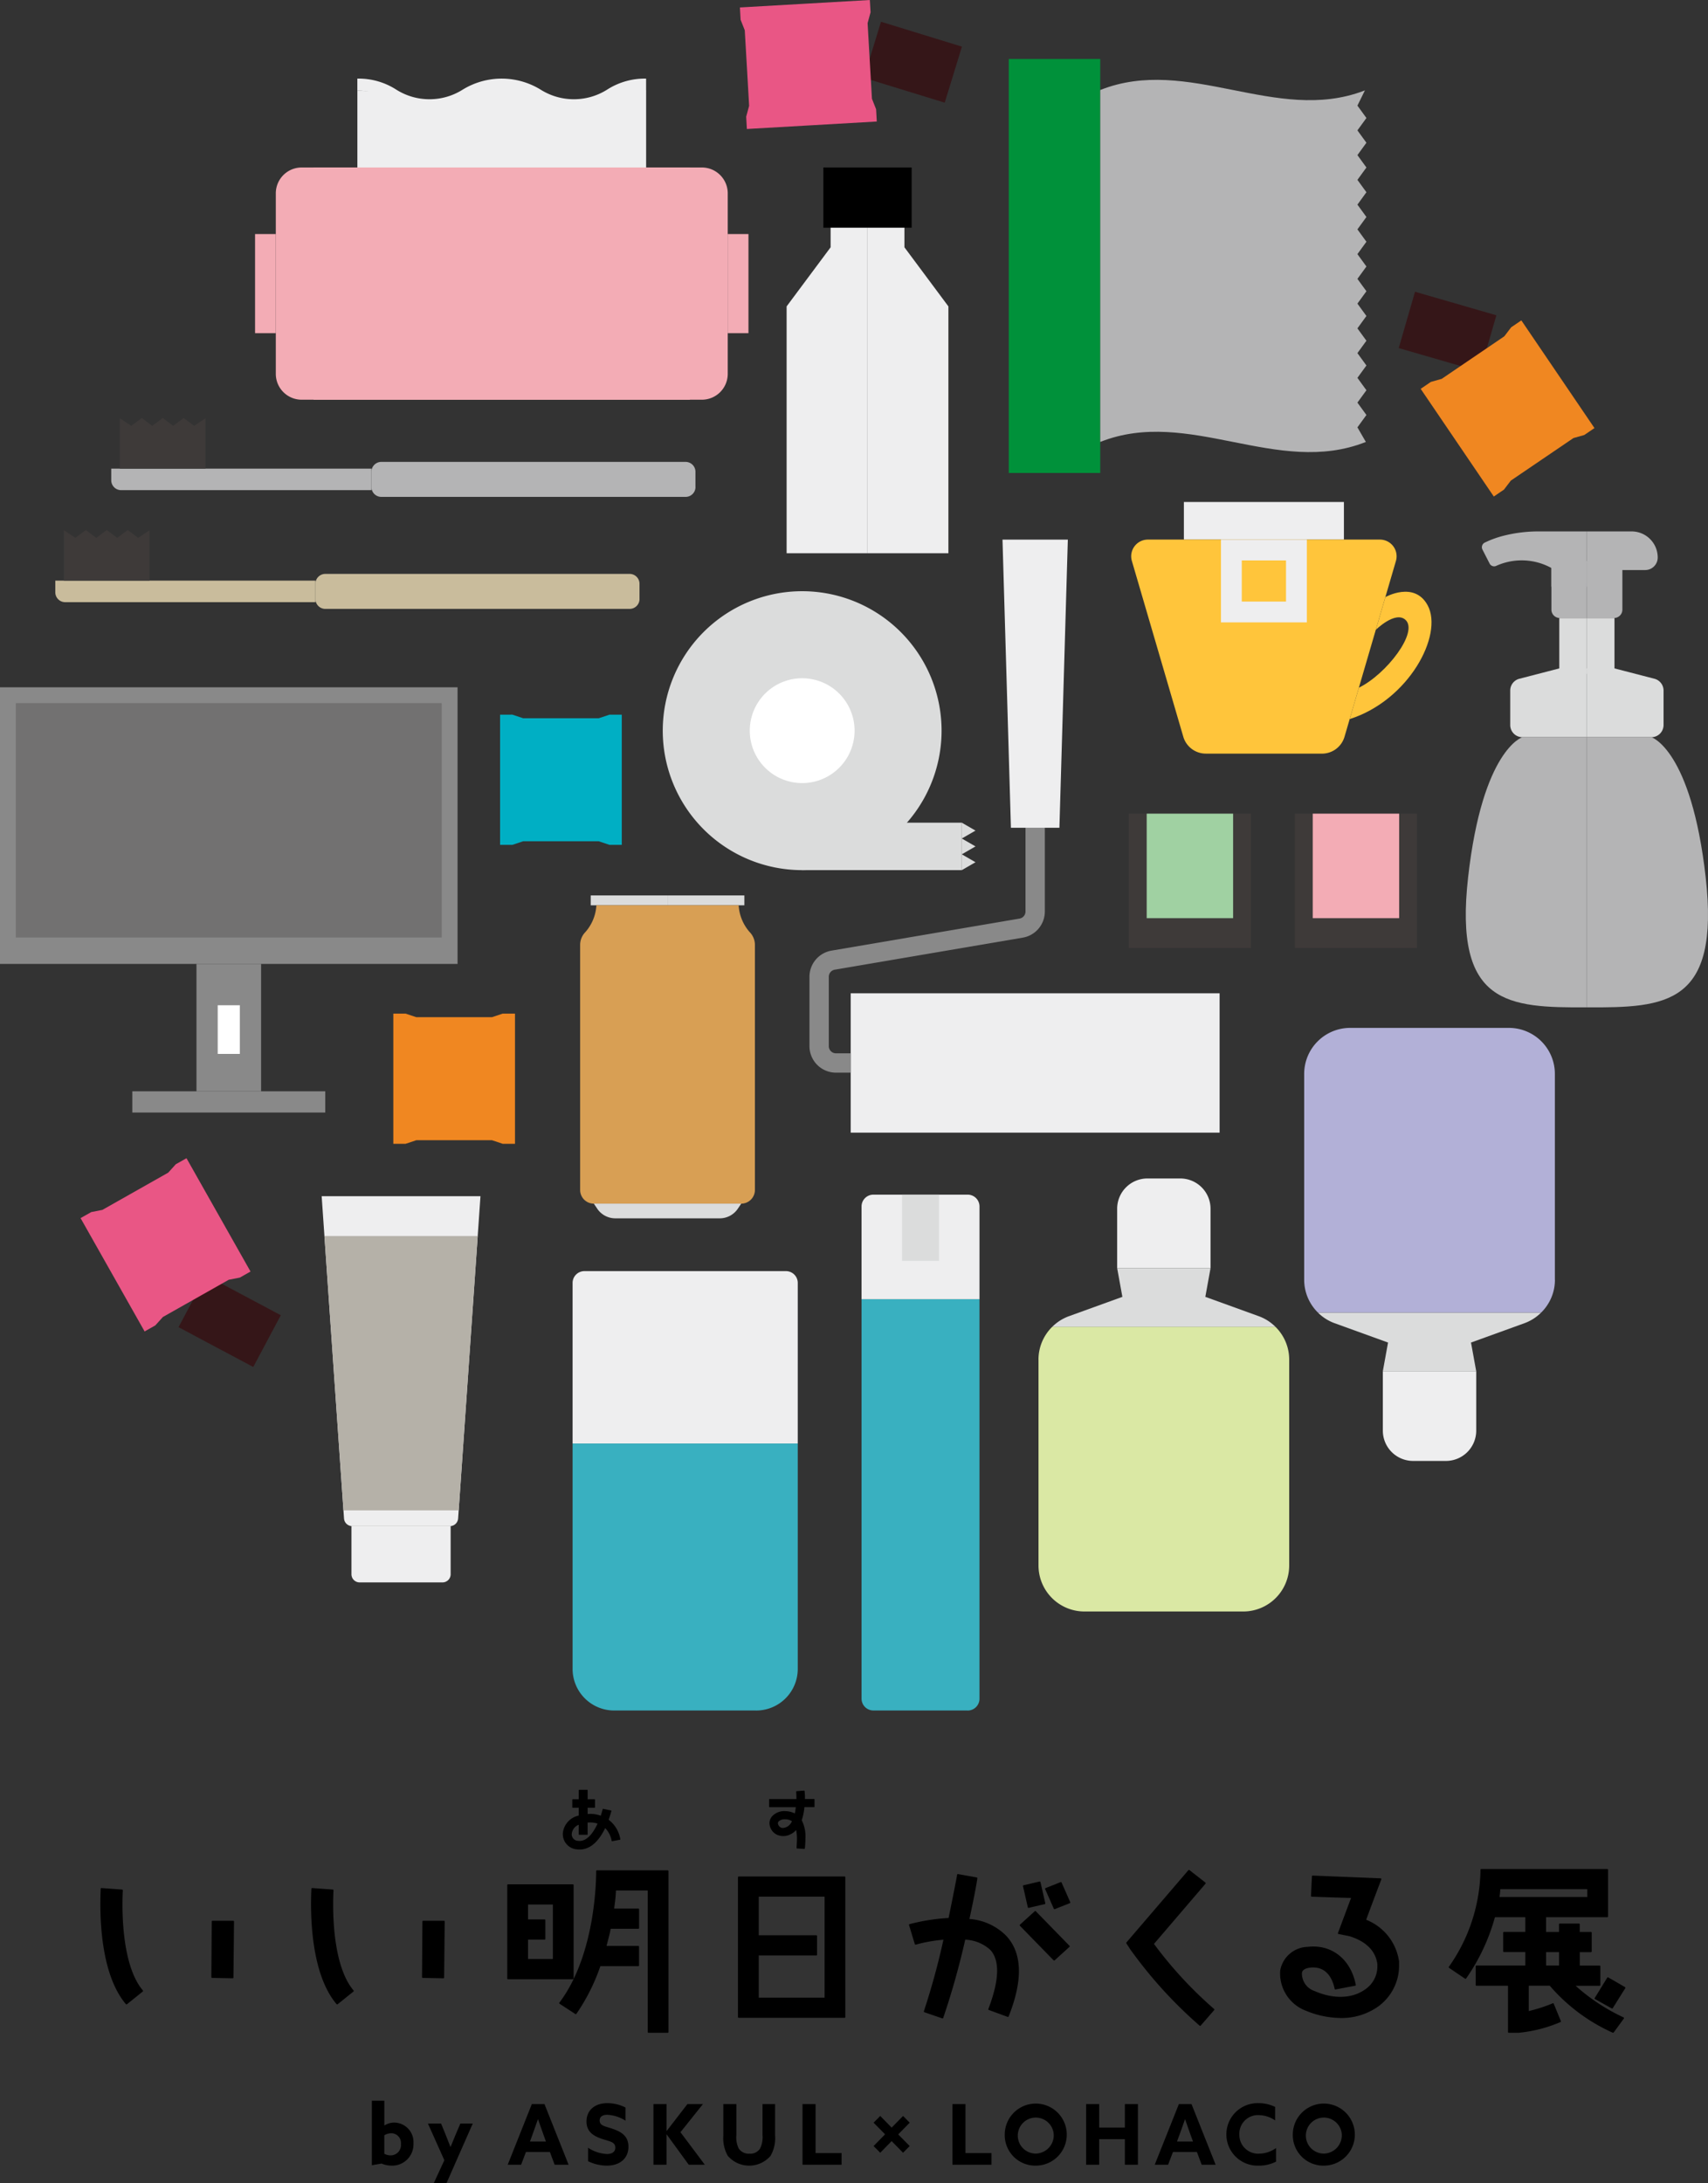 <svg id="グループ_2430" data-name="グループ 2430" xmlns="http://www.w3.org/2000/svg" xmlns:xlink="http://www.w3.org/1999/xlink" width="246.838" height="315.383" viewBox="0 0 246.838 315.383">
  <rect x="0" y="0" width="246.838" height="315.383" fill="#333333" stroke="none"/>
  <defs>
    <clipPath id="clip-path">
      <rect id="長方形_2103" data-name="長方形 2103" width="246.838" height="315.383" fill="none"/>
    </clipPath>
  </defs>
  <g id="グループ_2429" data-name="グループ 2429" clip-path="url(#clip-path)">
    <path id="パス_4483" data-name="パス 4483" d="M61.647,348.105h1.8v3.558l.024.012a2.626,2.626,0,0,1,1.435-.411,2.81,2.81,0,0,1,2.751,3,3.077,3.077,0,0,1-3.154,3.219,3.657,3.657,0,0,1-1.447-.3l-1.411.242ZM64.375,356a1.489,1.489,0,0,0,1.471-1.646,1.4,1.4,0,0,0-1.4-1.549,1.939,1.939,0,0,0-1,.291v2.674a2.012,2.012,0,0,0,.925.23" transform="translate(-7.904 -44.63)"/>
    <path id="パス_4484" data-name="パス 4484" d="M71.781,360.5l1.53-3.315-2.372-5.3h1.9l.605,1.476q.391.962.747,1.888h.024c.261-.654.522-1.283.794-1.924l.617-1.44h1.791L73.62,360.5Z" transform="translate(-9.095 -45.114)"/>
    <path id="パス_4485" data-name="パス 4485" d="M87.65,348.66h1.826l3.487,8.762H90.947l-.688-1.84H86.8l-.7,1.84H84.163Zm-.273,5.41H89.69l-.356-.98c-.249-.69-.558-1.561-.783-2.227h-.024c-.226.666-.534,1.537-.806,2.275Z" transform="translate(-10.79 -44.701)"/>
    <path id="パス_4486" data-name="パス 4486" d="M97.45,354.946a5.347,5.347,0,0,0,2.74.908c.687,0,1.2-.278,1.2-.932,0-.811-.806-.884-1.91-1.246-1.186-.4-2.254-.993-2.254-2.518,0-1.634,1.21-2.65,3.013-2.65a5.819,5.819,0,0,1,2.621.629v1.9a5.378,5.378,0,0,0-2.634-.847c-.64,0-1.1.242-1.1.822,0,.775.8.835,1.826,1.187,1.293.436,2.336,1.052,2.336,2.6,0,1.706-1.268,2.735-3.119,2.735a6.21,6.21,0,0,1-2.716-.641Z" transform="translate(-12.465 -44.682)"/>
    <path id="パス_4487" data-name="パス 4487" d="M108.326,348.66h1.886v3.872l.024.012,3-3.885h2.241l-3.249,4.066,3.522,4.7h-2.324l-3.191-4.381-.024.012v4.369h-1.886Z" transform="translate(-13.888 -44.701)"/>
    <path id="パス_4488" data-name="パス 4488" d="M127.387,353.174a5.133,5.133,0,0,1-.664,2.977,4.079,4.079,0,0,1-6.179-.024,5.235,5.235,0,0,1-.64-2.9V348.66h1.886v4.49a3.693,3.693,0,0,0,.332,1.912,1.721,1.721,0,0,0,1.565.763,1.664,1.664,0,0,0,1.519-.726,3.651,3.651,0,0,0,.368-1.936v-4.5h1.814Z" transform="translate(-15.373 -44.701)"/>
    <path id="パス_4489" data-name="パス 4489" d="M133.033,348.66h1.886v7.08h3.76v1.682h-5.646Z" transform="translate(-17.056 -44.701)"/>
    <path id="パス_4490" data-name="パス 4490" d="M144.815,354.976l1.661-1.695-1.661-1.682.961-.969,1.649,1.683,1.649-1.683.961.969-1.661,1.695,1.661,1.682-.961.969-1.649-1.683-1.649,1.683Z" transform="translate(-18.566 -44.954)"/>
    <path id="パス_4491" data-name="パス 4491" d="M157.889,348.66h1.886v7.08h3.759v1.682h-5.645Z" transform="translate(-20.243 -44.701)"/>
    <path id="パス_4492" data-name="パス 4492" d="M166.556,353.022a4.483,4.483,0,1,1,4.484,4.513,4.415,4.415,0,0,1-4.484-4.513m7.081,0a2.6,2.6,0,1,0-2.6,2.771,2.647,2.647,0,0,0,2.6-2.771" transform="translate(-21.354 -44.682)"/>
    <path id="パス_4493" data-name="パス 4493" d="M180.051,348.66h1.886v3.389h3.712V348.66h1.886v8.762h-1.886v-3.691h-3.712v3.691h-1.886Z" transform="translate(-23.084 -44.701)"/>
    <path id="パス_4494" data-name="パス 4494" d="M194.912,348.66h1.826l3.486,8.762h-2.016l-.688-1.84h-3.464l-.7,1.84h-1.934Zm-.273,5.41h2.313l-.356-.98c-.249-.69-.558-1.561-.783-2.227h-.024c-.225.666-.534,1.537-.806,2.275Z" transform="translate(-24.542 -44.701)"/>
    <path id="パス_4495" data-name="パス 4495" d="M210.476,356.955a5.419,5.419,0,0,1-2.514.581,4.516,4.516,0,1,1,0-9.027,5.408,5.408,0,0,1,2.383.545V351a4.3,4.3,0,0,0-2.372-.763,2.683,2.683,0,0,0-2.8,2.771,2.714,2.714,0,0,0,2.87,2.795,4.255,4.255,0,0,0,2.431-.811Z" transform="translate(-26.063 -44.682)"/>
    <path id="パス_4496" data-name="パス 4496" d="M214.309,353.022a4.483,4.483,0,1,1,4.484,4.513,4.415,4.415,0,0,1-4.484-4.513m7.081,0a2.6,2.6,0,1,0-2.6,2.771,2.647,2.647,0,0,0,2.6-2.771" transform="translate(-27.476 -44.682)"/>
    <path id="パス_4497" data-name="パス 4497" d="M20.411,329.671a.112.112,0,0,1-.085-.038c-3.741-4.41-3.8-12.975-3.648-16.453,0-.106.008-.177.008-.207a.11.11,0,0,1,.035-.081.115.115,0,0,1,.083-.03l2.975.216a.111.111,0,0,1,.1.11c0,.006,0,.03,0,.072-.091,1.723-.376,10.513,2.9,14.395a.113.113,0,0,1,.025.082.11.11,0,0,1-.041.076l-2.28,1.833a.107.107,0,0,1-.069.024M35.76,325.9h0l-2.975-.054a.111.111,0,0,1-.109-.111l.056-8.039a.111.111,0,0,1,.111-.109h3a.109.109,0,0,1,.078.032.112.112,0,0,1,.032.079l-.083,8.092a.112.112,0,0,1-.111.109" transform="translate(-2.133 -40.111)"/>
    <path id="パス_4498" data-name="パス 4498" d="M55.337,329.671a.112.112,0,0,1-.085-.038c-3.741-4.41-3.8-12.975-3.648-16.453,0-.106.008-.177.008-.207a.11.11,0,0,1,.035-.081.112.112,0,0,1,.083-.03l2.975.216a.111.111,0,0,1,.1.11c0,.006,0,.03,0,.072-.091,1.723-.376,10.513,2.9,14.395a.113.113,0,0,1,.025.082.11.11,0,0,1-.041.076l-2.28,1.833a.107.107,0,0,1-.069.024M70.686,325.9h0l-2.975-.054a.111.111,0,0,1-.109-.111l.056-8.039a.111.111,0,0,1,.111-.109h3a.109.109,0,0,1,.11.112l-.083,8.092a.112.112,0,0,1-.111.109" transform="translate(-6.611 -40.111)"/>
    <path id="パス_4499" data-name="パス 4499" d="M107.279,333.394H104.5a.111.111,0,0,1-.111-.111V312.841H99.8a21.172,21.172,0,0,1-.207,2.169l-.055.442h3.49a.111.111,0,0,1,.111.111v2.7a.11.11,0,0,1-.111.11H99.032c-.093.556-.234,1.095-.385,1.664-.071.266-.141.536-.208.813h4.587a.111.111,0,0,1,.111.111v2.7a.11.11,0,0,1-.111.11H97.543a28.16,28.16,0,0,1-3.464,6.886.11.11,0,0,1-.151.028L91.648,329.2a.109.109,0,0,1-.027-.16c5.474-7.221,5.318-18.884,5.316-19a.109.109,0,0,1,.031-.078.107.107,0,0,1,.078-.033h10.232a.11.11,0,0,1,.111.11v23.251a.111.111,0,0,1-.111.111m-13.708-7.742H84.2a.11.11,0,0,1-.11-.111V312.055a.109.109,0,0,1,.11-.11h9.371a.109.109,0,0,1,.11.11v13.487a.11.11,0,0,1-.11.111m-6.479-2.918H90.68v-7.871H87.092v2.153h2.392a.11.11,0,0,1,.111.11v2.7a.111.111,0,0,1-.111.111H87.092Z" transform="translate(-10.781 -39.735)"/>
    <path id="パス_4500" data-name="パス 4500" d="M137.738,331.367H122.444a.11.11,0,0,1-.11-.111v-20.2a.109.109,0,0,1,.11-.11h15.294a.111.111,0,0,1,.111.11v20.2a.111.111,0,0,1-.111.111m-12.4-2.918h9.511V313.862h-9.511v5.579h8.315a.109.109,0,0,1,.11.11v2.7a.109.109,0,0,1-.11.11h-8.315Z" transform="translate(-15.684 -39.866)"/>
    <path id="パス_4501" data-name="パス 4501" d="M155.528,331.4a.123.123,0,0,1-.036-.006l-2.586-.89a.11.11,0,0,1-.069-.14,103.9,103.9,0,0,0,2.827-10.334,22.008,22.008,0,0,0-4,.711.11.11,0,0,1-.138-.074l-.834-2.751a.112.112,0,0,1,.009-.085.113.113,0,0,1,.067-.053,28.606,28.606,0,0,1,5.64-.89c.731-3.546,1.221-6.1,1.232-6.238a.113.113,0,0,1,.043-.08.111.111,0,0,1,.087-.024l2.7.486a.11.11,0,0,1,.091.109c0,.191-.393,2.507-1.144,5.892a8.324,8.324,0,0,1,5.285,2.394c2.357,2.48,2.486,6.413.384,11.688a.11.11,0,0,1-.14.063l-2.725-1a.111.111,0,0,1-.065-.143c1.6-4.19,1.682-7.073.245-8.57a5.738,5.738,0,0,0-3.588-1.441,111.383,111.383,0,0,1-3.179,11.3.11.11,0,0,1-.1.074m16.128-8.362a.112.112,0,0,1-.079-.033l-4.866-4.99a.111.111,0,0,1-.031-.08.108.108,0,0,1,.037-.078l2.14-1.942a.11.11,0,0,1,.153.005l4.866,4.99a.108.108,0,0,1,.031.08.113.113,0,0,1-.037.078l-2.14,1.941a.112.112,0,0,1-.074.029m.055-7.417a.111.111,0,0,1-.1-.066l-1.251-2.832a.11.11,0,0,1,.06-.146l2.169-.864a.112.112,0,0,1,.142.058l1.251,2.832a.111.111,0,0,1-.06.147l-2.169.863a.114.114,0,0,1-.041.008m-3.754-.189a.116.116,0,0,1-.058-.017.106.106,0,0,1-.049-.07l-.695-3.048a.11.11,0,0,1,.082-.132l2.308-.54a.113.113,0,0,1,.084.014.107.107,0,0,1,.049.069l.7,3.048a.111.111,0,0,1-.083.133l-2.308.54-.025,0" transform="translate(-19.32 -39.814)"/>
    <path id="パス_4502" data-name="パス 4502" d="M197.379,332.388a.106.106,0,0,1-.07-.025,63.929,63.929,0,0,1-9.8-10.713c-.092-.124-.151-.2-.172-.227l-.619-.954a.112.112,0,0,1,.01-.133l8.953-10.438a.11.11,0,0,1,.152-.016l2.308,1.807a.111.111,0,0,1,.042.077.108.108,0,0,1-.026.082l-7.449,8.7a58.676,58.676,0,0,0,8.687,9.4.111.111,0,0,1,.04.076.113.113,0,0,1-.026.083l-1.947,2.239a.11.11,0,0,1-.083.037" transform="translate(-23.937 -39.727)"/>
    <path id="パス_4503" data-name="パス 4503" d="M220.955,331.37a13.36,13.36,0,0,1-4.974-1.029,5.762,5.762,0,0,1-3.766-5.837,4.143,4.143,0,0,1,3.991-3.411c3.443-.408,6.228,1.8,6.932,5.484a.111.111,0,0,1-.017.083.109.109,0,0,1-.071.046l-2.837.54a.109.109,0,0,1-.129-.086c-.258-1.253-1.055-3.316-3.495-3.068-.8.085-1.235.382-1.235.833a2.671,2.671,0,0,0,1.876,2.568c2.7,1.179,5.415,1.082,7.264-.256a3.978,3.978,0,0,0,1.762-3.255v-.405c-.24-1.852-1.582-3.232-3.88-3.975-.072-.024-.109-.036-.132-.045l-1.6-.321a.113.113,0,0,1-.075-.055.11.11,0,0,1-.007-.092l1.892-5.061c-2.209-.056-5.65-.184-5.685-.185a.11.11,0,0,1-.106-.116l.139-2.832a.111.111,0,0,1,.114-.1l9.816.4a.113.113,0,0,1,.088.05.11.11,0,0,1,.01.1c-.017.043-1.608,4.212-2.188,5.834a7.626,7.626,0,0,1,4.753,6.035v.77a7.3,7.3,0,0,1-3.019,5.725,9.137,9.137,0,0,1-5.422,1.663" transform="translate(-27.202 -39.846)"/>
    <path id="パス_4504" data-name="パス 4504" d="M263.907,333.366a.114.114,0,0,1-.045-.01,26.054,26.054,0,0,1-9.1-6.788h-3.034v3.661a22.572,22.572,0,0,0,3.462-1.121.109.109,0,0,1,.145.06l1.029,2.508a.109.109,0,0,1-.06.144,20.2,20.2,0,0,1-6.02,1.546h-1.446a.11.11,0,0,1-.111-.11v-6.687h-4.561a.109.109,0,0,1-.11-.11v-2.7a.11.11,0,0,1,.11-.111h7.064v-1.937h-3.087a.111.111,0,0,1-.111-.111v-2.7a.111.111,0,0,1,.111-.111h3.087V316.67h-4.394a28.658,28.658,0,0,1-4.165,8.855.112.112,0,0,1-.153.028l-2.308-1.565a.108.108,0,0,1-.047-.072.107.107,0,0,1,.02-.084,24.779,24.779,0,0,0,4.566-14.011.11.11,0,0,1,.031-.08.107.107,0,0,1,.079-.034h18.213a.109.109,0,0,1,.11.11v6.744a.109.109,0,0,1-.11.11H254.23V318.8h1.865v-1.1a.109.109,0,0,1,.11-.11h2.781a.109.109,0,0,1,.11.11v1.1h1.614a.111.111,0,0,1,.111.111v2.7a.111.111,0,0,1-.111.111H259.1v1.937h2.865a.111.111,0,0,1,.111.111v2.7a.11.11,0,0,1-.111.11H258.5a27.964,27.964,0,0,0,6.925,4.564.11.11,0,0,1,.062.072.111.111,0,0,1-.018.093L264,333.321a.109.109,0,0,1-.089.045m-.139-3.506a.106.106,0,0,1-.053-.014L261.3,328.5a.111.111,0,0,1-.053-.069.114.114,0,0,1,.013-.085l1.807-2.94a.109.109,0,0,1,.149-.038l2.419,1.4a.115.115,0,0,1,.052.069.113.113,0,0,1-.014.085l-1.807,2.886a.109.109,0,0,1-.094.052m-9.537-6.209h1.865v-1.937H254.23Zm-6.737-9.9h12.689v-1.128H247.61a8.21,8.21,0,0,1-.118,1.128" transform="translate(-30.791 -39.707)"/>
    <path id="パス_4505" data-name="パス 4505" d="M95.72,305.21a3.185,3.185,0,0,1-.411-.027,2.2,2.2,0,0,1-2.009-2.206v-.106a2.9,2.9,0,0,1,2.3-2.565v-1.127h-.875a.055.055,0,0,1-.055-.056v-1.118a.055.055,0,0,1,.055-.055H95.6v-1.308a.055.055,0,0,1,.055-.055h1.177a.055.055,0,0,1,.055.055v1.308h1.01a.055.055,0,0,1,.055.055v1.118a.055.055,0,0,1-.055.056h-1.01v.9h.057a4.22,4.22,0,0,1,1.838.249c.1-.294.168-.541.214-.707.061-.221.072-.259.1-.28a.056.056,0,0,1,.041-.007l1.143.235a.052.052,0,0,1,.036.024.055.055,0,0,1,.006.044c0,.005-.145.547-.4,1.275a4.415,4.415,0,0,1,1.691,2.82.055.055,0,0,1-.044.065l-1.143.213a.055.055,0,0,1-.064-.043,3.573,3.573,0,0,0-.938-1.856c-.7,1.459-1.89,3.1-3.7,3.1m-.123-3.584a1.588,1.588,0,0,0-1.01,1.3.944.944,0,0,0,.9,1.029c1.3.185,2.254-1.238,2.831-2.49a3.424,3.424,0,0,0-1.231-.16l-.072,0h-.135v1.723a.055.055,0,0,1-.055.056H95.652a.055.055,0,0,1-.055-.056Z" transform="translate(-11.962 -38.025)"/>
    <path id="パス_4506" data-name="パス 4506" d="M132.6,305.146h0l-1.086-.075a.055.055,0,0,1-.051-.058c.007-.164.015-.318.024-.467.017-.31.032-.6.032-.893a6.285,6.285,0,0,0-.12-1.25,2.277,2.277,0,0,1-.811.619,2.2,2.2,0,0,1-2.1-.005,1.921,1.921,0,0,1-.942-1.621,1.518,1.518,0,0,1,.546-1.128,2.4,2.4,0,0,1,1.866-.577,2.972,2.972,0,0,1,1.248.322,8.173,8.173,0,0,0,.145-.9h-3.8a.055.055,0,0,1-.056-.055V297.99a.055.055,0,0,1,.056-.055h3.889v-.211c0-.186-.007-.361-.013-.515,0-.131-.01-.251-.01-.358a.056.056,0,0,1,.051-.055l1.087-.085a.054.054,0,0,1,.058.042,6.483,6.483,0,0,1,.058,1.078v.1H134a.055.055,0,0,1,.055.055v1.064a.055.055,0,0,1-.055.055h-1.407a7.934,7.934,0,0,1-.382,1.887,5.241,5.241,0,0,1,.533,2.657,13.1,13.1,0,0,1-.09,1.444.056.056,0,0,1-.055.049m-2.813-4.282a1.26,1.26,0,0,0-.849.255.466.466,0,0,0-.172.278.762.762,0,0,0,.364.622c.2.146.513.126.927-.055a1.661,1.661,0,0,0,.738-.817,1.678,1.678,0,0,0-.91-.281l-.1,0" transform="translate(-16.344 -38.041)"/>
    <path id="パス_4507" data-name="パス 4507" d="M158.158,274.7H144.531A1.709,1.709,0,0,1,142.822,273V215.281h17.044V273a1.709,1.709,0,0,1-1.709,1.709" transform="translate(-18.311 -27.601)" fill="#39b0c0"/>
    <path id="パス_4508" data-name="パス 4508" d="M159.866,213.06H142.821V199.67a1.709,1.709,0,0,1,1.71-1.709h13.627a1.709,1.709,0,0,1,1.709,1.709Z" transform="translate(-18.311 -25.38)" fill="#eeeeef"/>
    <rect id="長方形_2077" data-name="長方形 2077" width="5.344" height="9.564" transform="translate(130.361 172.581)" fill="#dbdcdc"/>
    <path id="パス_4509" data-name="パス 4509" d="M121.449,277.77H100.931a6.011,6.011,0,0,1-6.011-6.012V239.2h32.541v32.561a6.012,6.012,0,0,1-6.012,6.012" transform="translate(-12.17 -30.667)" fill="#39b0c0"/>
    <path id="パス_4510" data-name="パス 4510" d="M127.461,235.536H94.92V212.343a1.709,1.709,0,0,1,1.709-1.71h29.124a1.709,1.709,0,0,1,1.709,1.71Z" transform="translate(-12.17 -27.005)" fill="#eeeeef"/>
    <rect id="長方形_2078" data-name="長方形 2078" width="8.469" height="12.235" transform="matrix(0.278, -0.961, 0.961, 0.278, 202.142, 50.285)" fill="#351618"/>
    <rect id="長方形_2079" data-name="長方形 2079" width="8.469" height="12.235" transform="translate(124.834 11.238) rotate(-72.915)" fill="#351618"/>
    <rect id="長方形_2080" data-name="長方形 2080" width="8.469" height="12.235" transform="translate(25.801 191.727) rotate(-61.971)" fill="#351618"/>
    <path id="パス_4511" data-name="パス 4511" d="M107.3,61.3H49.456a3.735,3.735,0,0,1-3.735-3.735V31.489a3.735,3.735,0,0,1,3.735-3.735H107.3a3.735,3.735,0,0,1,3.734,3.735V57.569A3.735,3.735,0,0,1,107.3,61.3" transform="translate(-5.862 -3.558)" fill="#f3acb5"/>
    <path id="パス_4512" data-name="パス 4512" d="M90.535,17.762a10.047,10.047,0,0,1-5.653-1.607,9.008,9.008,0,0,0-9.566,0,10.73,10.73,0,0,1-11.3,0,8.329,8.329,0,0,0-4.777-1.375V13.027a10.029,10.029,0,0,1,5.647,1.606,8.99,8.99,0,0,0,9.556,0,10.753,10.753,0,0,1,11.306,0,9.009,9.009,0,0,0,9.567,0,10.062,10.062,0,0,1,5.655-1.606V14.78a8.354,8.354,0,0,0-4.785,1.375,10.049,10.049,0,0,1-5.654,1.607" transform="translate(-7.596 -1.67)" fill="#eeeeef"/>
    <path id="パス_4513" data-name="パス 4513" d="M59.244,14.872V28.443h41.731V14.872l-1.064-1.127-5.75,2.567-5.031.513L82.866,14.36l-5.031.1-7.086,2.567-8.009-2.054Z" transform="translate(-7.596 -1.762)" fill="#eeeeef"/>
    <rect id="長方形_2081" data-name="長方形 2081" width="54.391" height="33.55" transform="translate(45.318 24.196)" fill="#f3acb5"/>
    <rect id="長方形_2082" data-name="長方形 2082" width="2.997" height="14.32" transform="translate(36.861 33.811)" fill="#f3acb5"/>
    <rect id="長方形_2083" data-name="長方形 2083" width="2.997" height="14.32" transform="translate(105.169 33.811)" fill="#f3acb5"/>
    <rect id="長方形_2084" data-name="長方形 2084" width="12.76" height="8.702" transform="translate(118.993 24.195)"/>
    <path id="パス_4514" data-name="パス 4514" d="M142.092,37.735h-5.334v2.827L130.4,49.1V84.76h11.692Z" transform="translate(-16.718 -4.838)" fill="#eeeeef"/>
    <path id="パス_4515" data-name="パス 4515" d="M143.811,37.735h5.334v2.827L155.5,49.1V84.76H143.811Z" transform="translate(-18.438 -4.838)" fill="#eeeeef"/>
    <rect id="長方形_2085" data-name="長方形 2085" width="3.988" height="8.041" transform="translate(225.347 89.278)" fill="#dbdcdc"/>
    <path id="パス_4516" data-name="パス 4516" d="M257.444,110.759l-5.771,1.494a1.762,1.762,0,0,0-1.32,1.705v4.98a1.761,1.761,0,0,0,1.761,1.761h9.319v-9.94Z" transform="translate(-32.097 -14.2)" fill="#dbdcdc"/>
    <rect id="長方形_2086" data-name="長方形 2086" width="3.988" height="8.041" transform="translate(229.336 89.278)" fill="#dbdcdc"/>
    <path id="パス_4517" data-name="パス 4517" d="M267.051,110.759l5.771,1.494a1.762,1.762,0,0,1,1.32,1.705v4.98a1.761,1.761,0,0,1-1.761,1.761h-9.319v-9.94Z" transform="translate(-33.727 -14.2)" fill="#dbdcdc"/>
    <path id="パス_4518" data-name="パス 4518" d="M260.489,161.187c-11.413.051-19.253-.322-17.166-18.8s7.847-20.229,7.847-20.229h9.319Z" transform="translate(-31.153 -15.662)" fill="#b4b4b5"/>
    <path id="パス_4519" data-name="パス 4519" d="M263.063,161.187c11.413.051,19.254-.322,17.166-18.8s-7.847-20.229-7.847-20.229h-9.319Z" transform="translate(-33.727 -15.662)" fill="#b4b4b5"/>
    <path id="パス_4520" data-name="パス 4520" d="M262.309,92.966H257.18v7.019a1.212,1.212,0,0,0,1.213,1.212h3.916Z" transform="translate(-32.973 -11.919)" fill="#b4b4b5"/>
    <path id="パス_4521" data-name="パス 4521" d="M263.063,92.966h5.129v7.019a1.212,1.212,0,0,1-1.213,1.212h-3.916Z" transform="translate(-33.727 -11.919)" fill="#b4b4b5"/>
    <path id="パス_4522" data-name="パス 4522" d="M271.488,93.639h-8.425V88.06h6.468a3.768,3.768,0,0,1,3.767,3.769,1.81,1.81,0,0,1-1.81,1.811" transform="translate(-33.727 -11.29)" fill="#b4b4b5"/>
    <path id="パス_4523" data-name="パス 4523" d="M260.832,88.06h-6.9a20.379,20.379,0,0,0-4.969.582,14.143,14.143,0,0,0-2.9,1.037.742.742,0,0,0-.326,1l1.032,2.019a.734.734,0,0,0,.948.343,8.917,8.917,0,0,1,7.98.3v2.713h5.129Z" transform="translate(-31.496 -11.29)" fill="#b4b4b5"/>
    <rect id="長方形_2087" data-name="長方形 2087" width="53.313" height="20.132" transform="translate(122.944 143.494)" fill="#eeeeef"/>
    <path id="パス_4524" data-name="パス 4524" d="M140.354,171.147h-2.131a2.435,2.435,0,0,1-2.435-2.435V158.692a2.435,2.435,0,0,1,2.026-2.4l27.18-4.63a2.434,2.434,0,0,0,2.016-2.4v-12.1" transform="translate(-17.409 -17.586)" fill="none" stroke="#898989" stroke-miterlimit="10" stroke-width="2.793"/>
    <path id="パス_4525" data-name="パス 4525" d="M175.628,89.417h-9.442l1.217,41.626h7.008Z" transform="translate(-21.306 -11.464)" fill="#eeeeef"/>
    <path id="パス_4526" data-name="パス 4526" d="M172.155,224.581v29.761a6.645,6.645,0,0,0,6.645,6.645h22.939a6.646,6.646,0,0,0,6.646-6.645V224.581a6.632,6.632,0,0,0-2-4.73H174.151a6.632,6.632,0,0,0-2,4.73" transform="translate(-22.072 -28.187)" fill="#dae8a4"/>
    <path id="パス_4527" data-name="パス 4527" d="M191.942,208.243h6.747v-8.587a4.375,4.375,0,0,0-4.376-4.375h-4.743a4.375,4.375,0,0,0-4.376,4.375v8.587Z" transform="translate(-23.744 -25.037)" fill="#eeeeef"/>
    <path id="パス_4528" data-name="パス 4528" d="M174.444,218.608h32.238a6.617,6.617,0,0,0-2.388-1.519l-7.736-2.8.752-4.14H183.817l.752,4.14-7.737,2.8a6.625,6.625,0,0,0-2.388,1.519" transform="translate(-22.365 -26.943)" fill="#dbdcdc"/>
    <path id="パス_4529" data-name="パス 4529" d="M252.426,206.735V176.974a6.645,6.645,0,0,0-6.645-6.645H222.843a6.646,6.646,0,0,0-6.646,6.645v29.761a6.632,6.632,0,0,0,2,4.73h32.238a6.632,6.632,0,0,0,2-4.73" transform="translate(-27.718 -21.838)" fill="#b2b0d7"/>
    <path id="パス_4530" data-name="パス 4530" d="M235.984,227.218h-6.747v8.587a4.375,4.375,0,0,0,4.376,4.375h4.743a4.375,4.375,0,0,0,4.376-4.375v-8.587Z" transform="translate(-29.39 -29.131)" fill="#eeeeef"/>
    <path id="パス_4531" data-name="パス 4531" d="M250.724,217.515H218.486a6.617,6.617,0,0,0,2.388,1.519l7.736,2.8-.752,4.14h13.494l-.752-4.14,7.737-2.8a6.624,6.624,0,0,0,2.388-1.519" transform="translate(-28.012 -27.887)" fill="#dbdcdc"/>
    <path id="パス_4532" data-name="パス 4532" d="M64.8,245.877h7.065a1.182,1.182,0,0,0,1.179-1.1l3.23-46.558H53.324l3.23,46.558a1.181,1.181,0,0,0,1.179,1.1H64.8Z" transform="translate(-6.837 -25.413)" fill="#eeeeef"/>
    <path id="パス_4533" data-name="パス 4533" d="M58.261,252.886v6.953a1.182,1.182,0,0,0,1.181,1.181H71.417a1.181,1.181,0,0,0,1.181-1.181v-6.953Z" transform="translate(-7.47 -32.422)" fill="#eeeeef"/>
    <path id="パス_4534" data-name="パス 4534" d="M53.781,204.822H75.936l-2.75,39.629H56.531Z" transform="translate(-6.895 -26.26)" fill="#b5b1a8"/>
    <path id="パス_4535" data-name="パス 4535" d="M123.676,9.826l.313,5.458-.426,1.575.1,1.775,9.388-.539,9.387-.539-.1-1.775-.6-1.516-.314-5.458-.313-5.459.426-1.574L141.433,0l-9.387.539-9.388.539.1,1.775.6,1.516Z" transform="translate(-15.726 0)" fill="#e95685"/>
    <path id="パス_4536" data-name="パス 4536" d="M91.7,118.94H86.228l-1.548-.516H82.9v18.807H84.68l1.548-.516H97.164l1.548.516h1.777V118.424H98.712l-1.548.516Z" transform="translate(-10.629 -15.183)" fill="#00afc4"/>
    <path id="パス_4537" data-name="パス 4537" d="M73.993,168.478H68.525l-1.548-.516H65.2v18.807h1.777l1.548-.516H79.46l1.548.516h1.777V167.962H81.009l-1.548.516Z" transform="translate(-8.359 -21.534)" fill="#f08721"/>
    <path id="パス_4538" data-name="パス 4538" d="M21.263,196.7l-4.76,2.691-1.6.312-1.547.875,4.628,8.185,4.627,8.186,1.547-.874,1.093-1.212,4.76-2.69,4.76-2.691,1.6-.312,1.547-.875-4.627-8.185-4.628-8.186-1.547.874-1.093,1.211Z" transform="translate(-1.712 -24.606)" fill="#e95685"/>
    <path id="パス_4539" data-name="パス 4539" d="M253.061,73.163l4.523-3.072,1.571-.443,1.47-1-5.284-7.779-5.284-7.778-1.471,1-.99,1.3-4.523,3.072-4.523,3.073-1.57.443-1.471,1,5.284,7.778,5.284,7.778,1.471-1,.99-1.3Z" transform="translate(-30.194 -6.807)" fill="#f08721"/>
    <rect id="長方形_2088" data-name="長方形 2088" width="13.218" height="59.804" transform="translate(145.788 8.523)" fill="#00913a"/>
    <path id="パス_4540" data-name="パス 4540" d="M220.64,14.755l-1.083,2.2,1.3,1.788-1.3,1.788,1.3,1.787-1.3,1.788,1.3,1.788-1.3,1.787,1.3,1.788-1.3,1.788,1.3,1.787-1.3,1.788,1.3,1.788-1.3,1.787,1.3,1.788-1.3,1.788,1.3,1.787-1.3,1.788,1.3,1.788-1.3,1.787,1.3,1.788-1.3,1.788,1.3,1.787-1.3,1.788,1.3,1.788-1.3,1.787,1.3,1.788-1.3,1.788,1.22,2.106c-12.8,5.084-25.591-5.084-38.387,0V14.7c12.7-5.044,25.39,4.926,38.086.117l.164-.063" transform="translate(-23.384 -1.697)" fill="#b4b4b5"/>
    <path id="パス_4541" data-name="パス 4541" d="M150.161,118.114a20.147,20.147,0,1,1-20.147-20.147,20.147,20.147,0,0,1,20.147,20.147" transform="translate(-14.086 -12.56)" fill="#dbdcdc"/>
    <path id="パス_4542" data-name="パス 4542" d="M139.437,119.963a7.573,7.573,0,1,1-7.573-7.573,7.573,7.573,0,0,1,7.573,7.573" transform="translate(-15.935 -14.409)" fill="#fff"/>
    <rect id="長方形_2089" data-name="長方形 2089" width="23.07" height="6.854" transform="translate(115.928 118.847)" fill="#dbdcdc"/>
    <path id="パス_4543" data-name="パス 4543" d="M161.418,137.467l-1.979-1.142v2.284Z" transform="translate(-20.441 -17.478)" fill="#dbdcdc"/>
    <path id="パス_4544" data-name="パス 4544" d="M161.418,140.088l-1.979-1.142v2.284Z" transform="translate(-20.441 -17.814)" fill="#dbdcdc"/>
    <path id="パス_4545" data-name="パス 4545" d="M161.418,142.709l-1.979-1.142v2.284Z" transform="translate(-20.441 -18.15)" fill="#dbdcdc"/>
    <rect id="長方形_2090" data-name="長方形 2090" width="11.101" height="1.425" transform="translate(85.371 129.355)" fill="#dbdcdc"/>
    <rect id="長方形_2091" data-name="長方形 2091" width="11.101" height="1.425" transform="translate(96.472 129.355)" fill="#dbdcdc"/>
    <path id="パス_4546" data-name="パス 4546" d="M98.52,150.013a6.4,6.4,0,0,1-1.6,3.879,2.643,2.643,0,0,0-.749,1.807v35.437a1.979,1.979,0,0,0,1.979,1.978h21.3a1.978,1.978,0,0,0,1.979-1.978V155.7a2.646,2.646,0,0,0-.748-1.807,6.405,6.405,0,0,1-1.6-3.879Z" transform="translate(-12.33 -19.233)" fill="#d89f54"/>
    <path id="パス_4547" data-name="パス 4547" d="M98.441,199.454l.494.732a3.152,3.152,0,0,0,2.615,1.39h15.085a3.152,3.152,0,0,0,2.615-1.39l.494-.732Z" transform="translate(-12.621 -25.572)" fill="#dbdcdc"/>
    <rect id="長方形_2092" data-name="長方形 2092" width="66.128" height="39.963" transform="translate(0 99.288)" fill="#898989"/>
    <rect id="長方形_2093" data-name="長方形 2093" width="61.551" height="33.861" transform="translate(2.288 101.575)" fill="#727171"/>
    <rect id="長方形_2094" data-name="長方形 2094" width="9.34" height="18.399" transform="translate(28.393 139.25)" fill="#898989"/>
    <rect id="長方形_2095" data-name="長方形 2095" width="3.201" height="7.03" transform="translate(31.463 145.22)" fill="#fff"/>
    <rect id="長方形_2096" data-name="長方形 2096" width="27.887" height="3.07" transform="translate(19.12 157.65)" fill="#898989"/>
    <path id="パス_4548" data-name="パス 4548" d="M207.818,83.183H196.255v5.435h23.127V83.183Z" transform="translate(-25.161 -10.665)" fill="#eeeeef"/>
    <path id="パス_4549" data-name="パス 4549" d="M206.7,120.336h8.392a3.393,3.393,0,0,0,3.257-2.441L225.779,92.5a2.41,2.41,0,0,0-2.313-3.086H189.93a2.41,2.41,0,0,0-2.313,3.086l7.432,25.392a3.393,3.393,0,0,0,3.257,2.441Z" transform="translate(-24.041 -11.464)" fill="#ffc53b"/>
    <path id="パス_4550" data-name="パス 4550" d="M228.9,98.828s4.189-2.373,6.11,1.193c2.306,4.279-2.75,13.726-11.268,16.429l1.328-4.537c3.962-1.921,8.687-8.073,6.715-9.814-1.471-1.3-4.268,1.456-4.268,1.456Z" transform="translate(-28.685 -12.571)" fill="#ffc53b"/>
    <rect id="長方形_2097" data-name="長方形 2097" width="12.411" height="11.958" transform="translate(176.452 77.952)" fill="#eeeeef"/>
    <rect id="長方形_2098" data-name="長方形 2098" width="6.395" height="5.943" transform="translate(179.459 80.961)" fill="#ffc53b"/>
    <path id="パス_4551" data-name="パス 4551" d="M46.763,99.327V96.216H9.167V97.9a1.426,1.426,0,0,0,1.426,1.427Z" transform="translate(-1.175 -12.336)" fill="#c9bc9c"/>
    <path id="パス_4552" data-name="パス 4552" d="M99.124,98.728v-2.2A1.427,1.427,0,0,0,97.7,95.1H53.717a1.426,1.426,0,0,0-1.426,1.427v2.2a1.426,1.426,0,0,0,1.426,1.427H97.7a1.427,1.427,0,0,0,1.427-1.427" transform="translate(-6.704 -12.193)" fill="#c9bc9c"/>
    <path id="パス_4553" data-name="パス 4553" d="M22.972,87.865,21.324,88.96l-1.512-1.129L18.3,88.96l-1.515-1.129L15.272,88.96l-1.516-1.129-1.52,1.129-1.651-1.1v7.278H22.972Z" transform="translate(-1.357 -11.261)" fill="#3e3a39"/>
    <path id="パス_4554" data-name="パス 4554" d="M56.042,80.765V77.654h-37.6v1.683a1.426,1.426,0,0,0,1.426,1.427Z" transform="translate(-2.365 -9.956)" fill="#b4b4b5"/>
    <path id="パス_4555" data-name="パス 4555" d="M108.4,80.166v-2.2a1.427,1.427,0,0,0-1.427-1.427H63a1.426,1.426,0,0,0-1.426,1.427v2.2A1.426,1.426,0,0,0,63,81.593h43.979a1.427,1.427,0,0,0,1.427-1.427" transform="translate(-7.894 -9.813)" fill="#b4b4b5"/>
    <path id="パス_4556" data-name="パス 4556" d="M32.251,69.3,30.6,70.4l-1.512-1.129L27.579,70.4l-1.515-1.129L24.551,70.4l-1.516-1.129L21.515,70.4l-1.651-1.1V76.58H32.251Z" transform="translate(-2.547 -8.881)" fill="#3e3a39"/>
    <rect id="長方形_2099" data-name="長方形 2099" width="17.648" height="19.402" transform="translate(163.139 117.541)" fill="#3e3a39"/>
    <rect id="長方形_2100" data-name="長方形 2100" width="12.488" height="15.1" transform="translate(165.719 117.542)" fill="#a0d1a2"/>
    <rect id="長方形_2101" data-name="長方形 2101" width="17.648" height="19.402" transform="translate(187.136 117.541)" fill="#3e3a39"/>
    <rect id="長方形_2102" data-name="長方形 2102" width="12.488" height="15.1" transform="translate(189.716 117.542)" fill="#f3acb5"/>
  </g>
</svg>
